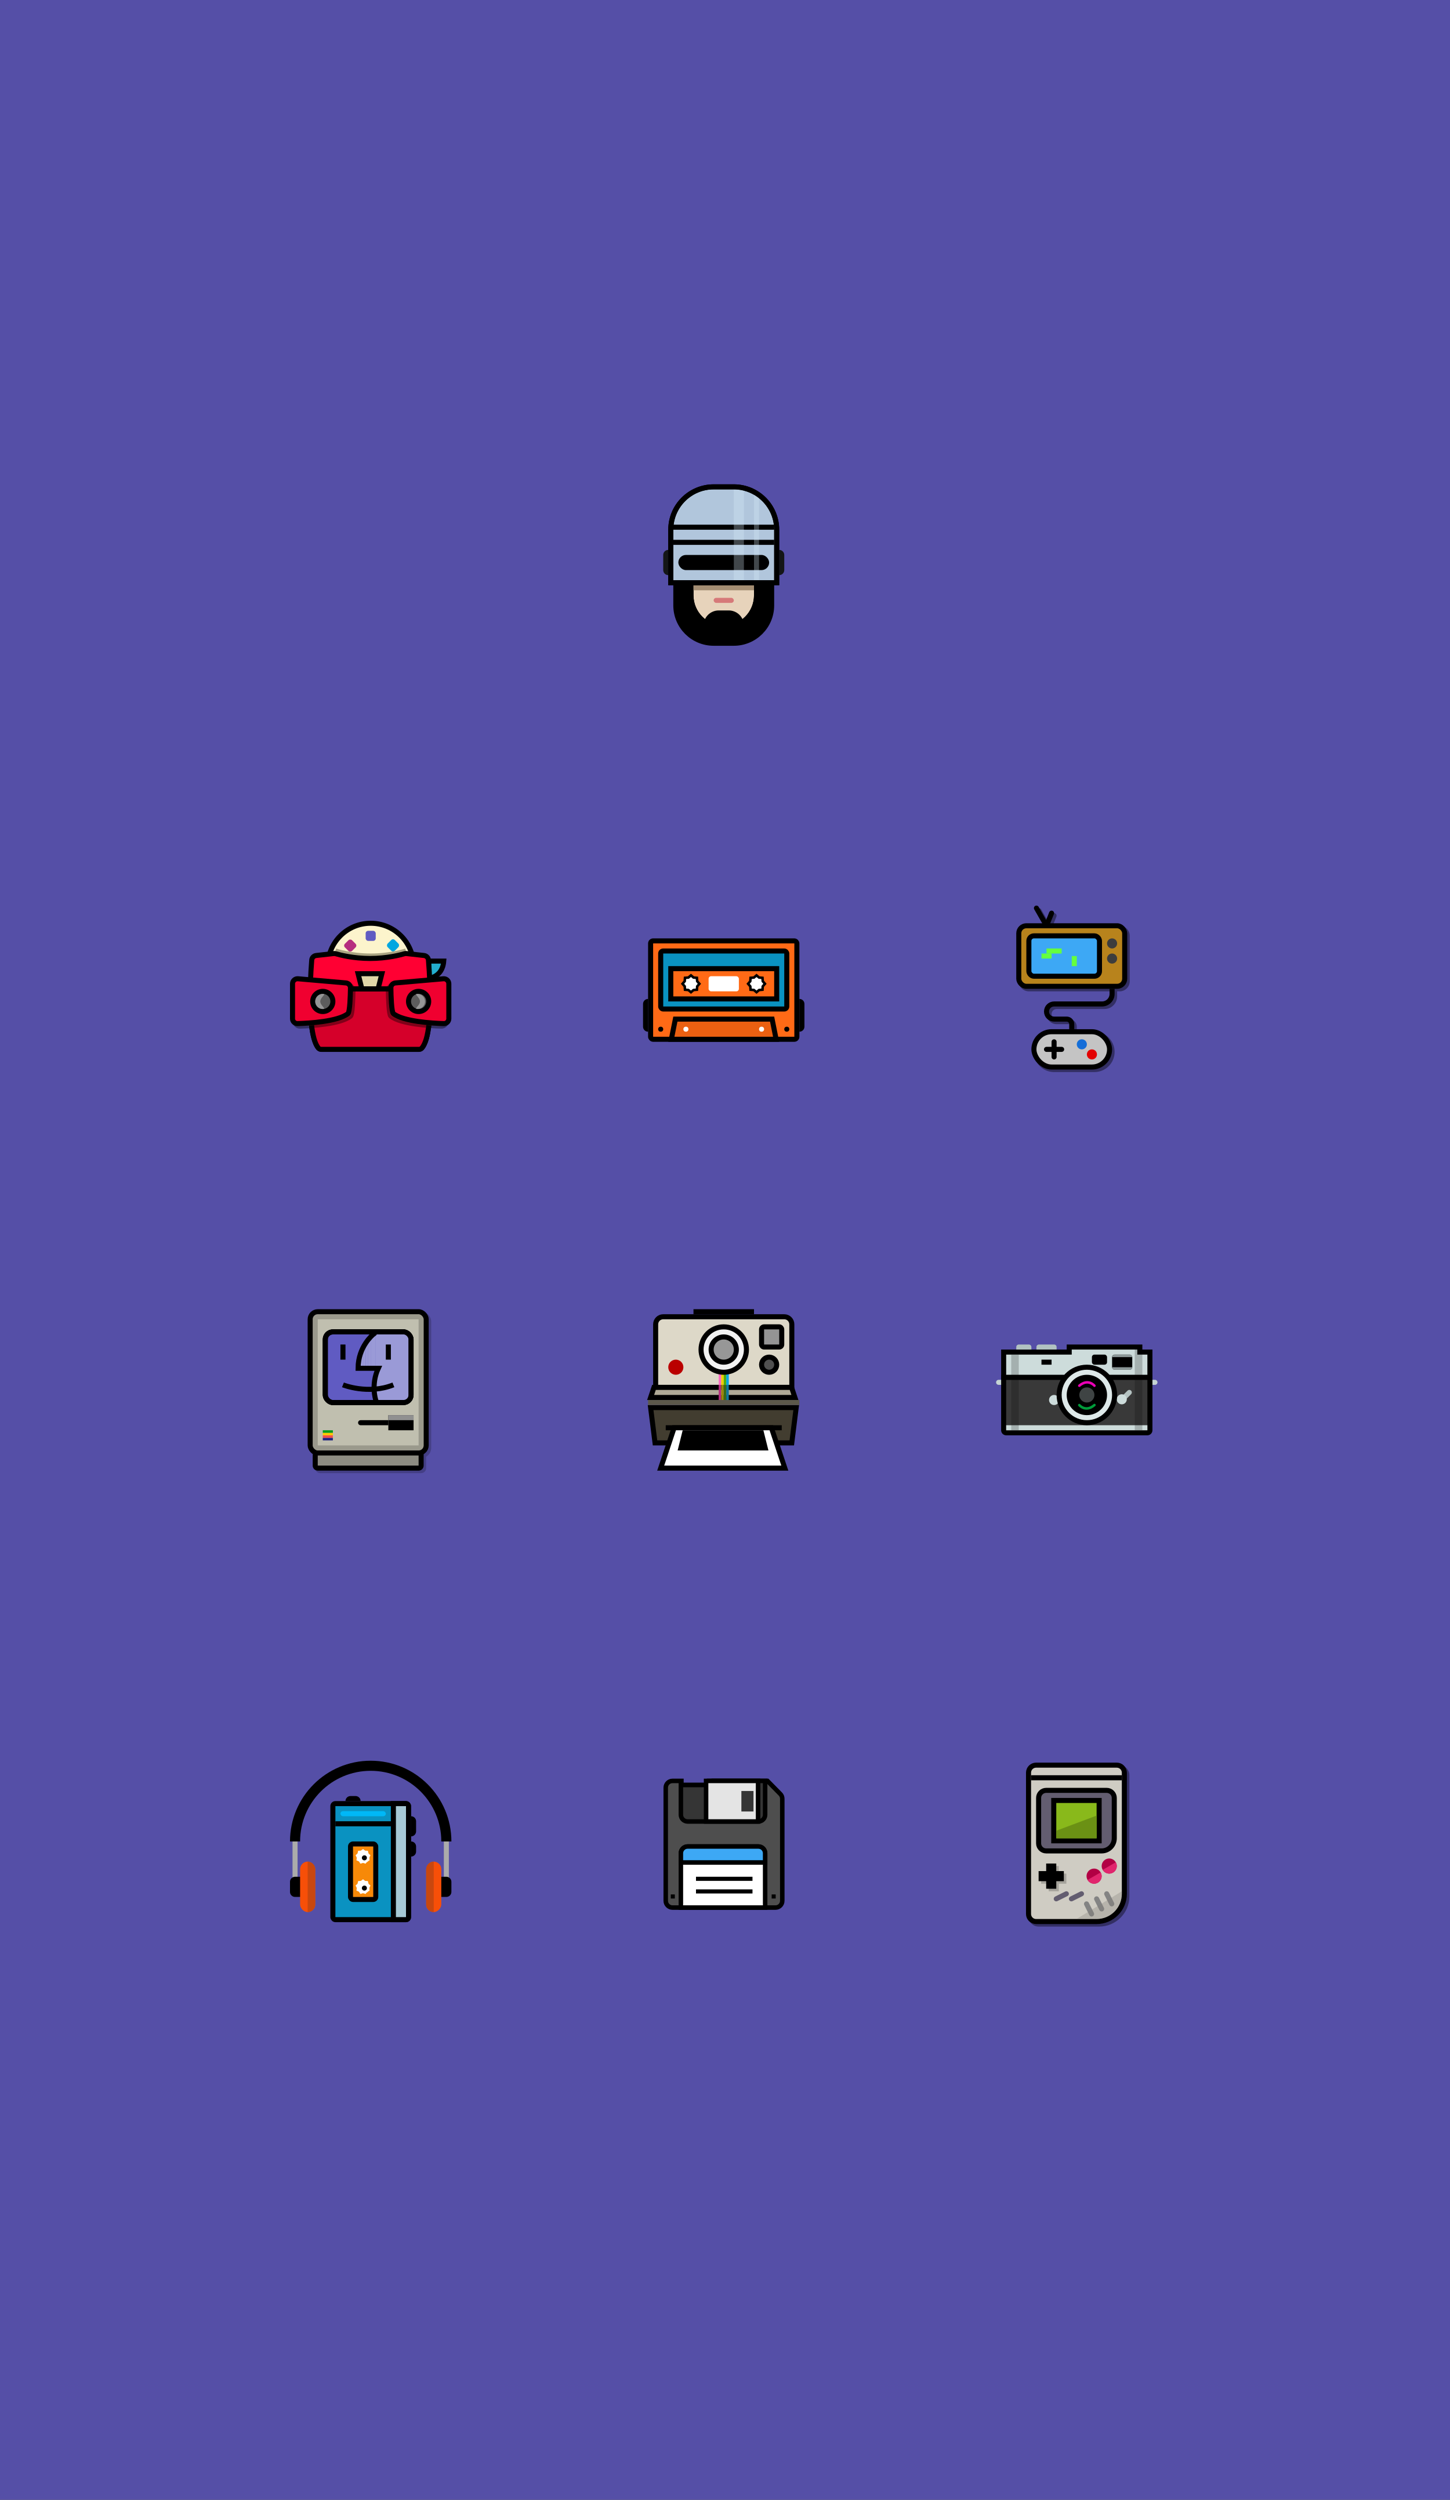 <svg width="575" xmlns="http://www.w3.org/2000/svg" height="991" fill="none"><rect width="100%" height="100%" fill="#333333" stroke="none"/><defs><clipPath id="a" class="frame-clip frame-clip-def"><rect rx="0" ry="0" width="575" height="991" transform="matrix(1, 0, 0, 1, 0, 0)"/></clipPath></defs><g clip-path="url(#a)"><g class="fills"><rect width="575" height="991" class="frame-background" transform="matrix(1, 0, 0, 1, 0, 0)" style="fill: rgb(85, 79, 167); fill-opacity: 1;" ry="0" rx="0"/></g><g class="frame-children"><g style="fill: rgb(0, 0, 0);"><path d="M411.865,699.753C409.655,699.753,407.865,701.544,407.865,703.753L407.865,759.753C407.865,761.962,409.655,763.753,411.865,763.753L435.865,763.753C442.492,763.753,447.865,758.380,447.865,751.753L447.865,703.753C447.865,701.544,446.074,699.753,443.865,699.753L411.865,699.753ZZ" opacity=".4" fill-rule="evenodd" clip-rule="evenodd" style="fill: rgb(0, 0, 0);" class="fills"/><path d="M407.865,702.753C407.865,701.096,409.208,699.753,410.865,699.753L442.865,699.753C444.522,699.753,445.865,701.096,445.865,702.753L445.865,750.753C445.865,756.828,440.940,761.753,434.865,761.753L410.865,761.753C409.208,761.753,407.865,760.410,407.865,758.753L407.865,702.753ZZ" style="fill: rgb(207, 204, 195);" class="fills"/><g class="strokes"><path d="M407.865,702.753C407.865,701.096,409.208,699.753,410.865,699.753L442.865,699.753C444.522,699.753,445.865,701.096,445.865,702.753L445.865,750.753C445.865,756.828,440.940,761.753,434.865,761.753L410.865,761.753C409.208,761.753,407.865,760.410,407.865,758.753L407.865,702.753ZZ" style="fill: none; stroke-width: 2; stroke: rgb(0, 0, 0);" class="stroke-shape"/></g><path d="M430.865,754.753L432.865,758.753" fill="none" style="fill: none;" class="fills"/><g fill="none" stroke-linecap="round" class="strokes"><path d="M430.865,754.753L432.865,758.753" style="fill: none; stroke-width: 2; stroke: rgb(131, 131, 131);" class="stroke-shape"/></g><path d="M434.865,752.753L436.865,756.753" fill="none" style="fill: none;" class="fills"/><g fill="none" stroke-linecap="round" class="strokes"><path d="M434.865,752.753L436.865,756.753" style="fill: none; stroke-width: 2; stroke: rgb(131, 131, 131);" class="stroke-shape"/></g><path d="M438.865,750.753L440.865,754.753" fill="none" style="fill: none;" class="fills"/><g fill="none" stroke-linecap="round" class="strokes"><path d="M438.865,750.753L440.865,754.753" style="fill: none; stroke-width: 2; stroke: rgb(131, 131, 131);" class="stroke-shape"/></g><g style="fill: rgb(0, 0, 0);"><path d="M444.865,749.753L444.865,750.753C444.865,756.275,440.387,760.753,434.865,760.753L426.865,760.753L444.865,749.753ZZ" style="mix-blend-mode: multiply; fill: rgb(128, 126, 118);" class="fills" opacity=".3"/></g><path d="M408.865,704.753L444.865,704.753" fill="none" style="fill: none;" class="fills"/><g fill="none" class="strokes"><path d="M408.865,704.753L444.865,704.753" style="fill: none; stroke-width: 2; stroke: rgb(0, 0, 0);" class="stroke-shape"/></g><path d="M415.865,739.753L417.865,739.753L419.865,739.753L419.865,741.753L419.865,742.753L420.865,742.753L422.865,742.753L422.865,744.753L422.865,746.753L420.865,746.753L419.865,746.753L419.865,747.753L419.865,749.753L417.865,749.753L415.865,749.753L415.865,747.753L415.865,746.753L414.865,746.753L412.865,746.753L412.865,744.753L412.865,742.753L414.865,742.753L415.865,742.753L415.865,741.753L415.865,739.753ZZ" opacity=".2" fill-rule="evenodd" clip-rule="evenodd" style="fill: rgb(0, 0, 0);" class="fills"/><path d="M414.865,738.753L416.865,738.753L418.865,738.753L418.865,740.753L418.865,741.753L419.865,741.753L421.865,741.753L421.865,743.753L421.865,745.753L419.865,745.753L418.865,745.753L418.865,746.753L418.865,748.753L416.865,748.753L414.865,748.753L414.865,746.753L414.865,745.753L413.865,745.753L411.865,745.753L411.865,743.753L411.865,741.753L413.865,741.753L414.865,741.753L414.865,740.753L414.865,738.753ZZ" fill-rule="evenodd" clip-rule="evenodd" style="fill: rgb(0, 0, 0);" class="fills"/><ellipse cx="433.865" cy="743.753" rx="3" ry="3" transform="matrix(1, 0, 0, 1, 0, 0)" style="fill: rgb(178, 0, 68);" class="fills"/><path d="M435.369,746.362C433.934,747.190,432.099,746.699,431.271,745.264L436.467,742.264C437.295,743.699,436.804,745.534,435.369,746.362ZZ" style="fill: rgb(225, 37, 109);" class="fills"/><ellipse cx="439.865" cy="739.753" rx="2" ry="2" transform="matrix(1, 0, 0, 1, 0, 0)" style="fill: rgb(178, 0, 68);" class="fills"/><g class="strokes"><ellipse cx="439.865" cy="739.753" rx="2" ry="2" transform="matrix(1, 0, 0, 1, 0, 0)" style="fill: none; stroke-width: 2; stroke: rgb(178, 0, 68);" class="stroke-shape"/></g><path d="M441.369,742.362C439.934,743.190,438.099,742.699,437.271,741.264L442.467,738.264C443.295,739.699,442.804,741.534,441.369,742.362ZZ" style="fill: rgb(225, 37, 109);" class="fills"/><path d="M418.865,752.753L422.865,750.753" fill="none" style="fill: none;" class="fills"/><g fill="none" stroke-linecap="round" class="strokes"><path d="M418.865,752.753L422.865,750.753" style="fill: none; stroke-width: 2; stroke: rgb(99, 93, 112);" class="stroke-shape"/></g><path d="M424.865,752.753L428.865,750.753" fill="none" style="fill: none;" class="fills"/><g fill="none" stroke-linecap="round" class="strokes"><path d="M424.865,752.753L428.865,750.753" style="fill: none; stroke-width: 2; stroke: rgb(99, 93, 112);" class="stroke-shape"/></g><path d="M411.865,712.753C411.865,711.096,413.208,709.753,414.865,709.753L438.865,709.753C440.522,709.753,441.865,711.096,441.865,712.753L441.865,728.753C441.865,731.514,439.626,733.753,436.865,733.753L414.865,733.753C413.208,733.753,411.865,732.410,411.865,730.753L411.865,712.753ZZ" style="fill: rgb(99, 93, 112);" class="fills"/><g class="strokes"><path d="M411.865,712.753C411.865,711.096,413.208,709.753,414.865,709.753L438.865,709.753C440.522,709.753,441.865,711.096,441.865,712.753L441.865,728.753C441.865,731.514,439.626,733.753,436.865,733.753L414.865,733.753C413.208,733.753,411.865,732.410,411.865,730.753L411.865,712.753ZZ" style="fill: none; stroke-width: 2; stroke: rgb(0, 0, 0);" class="stroke-shape"/></g><rect rx="0" ry="0" x="417.865" y="713.753" transform="matrix(1, 0, 0, 1, 0, 0)" width="18" height="16" style="fill: rgb(137, 185, 27);" class="fills"/><g class="strokes"><rect rx="0" ry="0" x="417.865" y="713.753" transform="matrix(1, 0, 0, 1, 0, 0)" width="18" height="16" style="fill: none; stroke-width: 2; stroke: rgb(0, 0, 0);" class="stroke-shape"/></g><path d="M418.865,725.753L434.865,719.753L434.865,728.753L418.865,728.753L418.865,725.753ZZ" style="fill: rgb(107, 145, 20);" class="fills"/></g><g style="fill: rgb(0, 0, 0);"><rect rx="1" ry="1" x="258" y="373" transform="matrix(1, 0, 0, 1, 0, 0)" width="58" height="39" style="fill: rgb(255, 106, 22);" class="fills"/><g class="strokes"><rect rx="1" ry="1" x="258" y="373" transform="matrix(1, 0, 0, 1, 0, 0)" width="58" height="39" style="fill: none; stroke-width: 2; stroke: rgb(0, 0, 0);" class="stroke-shape"/></g><rect rx="1" ry="1" x="262" y="377" transform="matrix(1, 0, 0, 1, 0, 0)" width="50" height="23" style="fill: rgb(10, 146, 193);" class="fills"/><g class="strokes"><rect rx="1" ry="1" x="262" y="377" transform="matrix(1, 0, 0, 1, 0, 0)" width="50" height="23" style="fill: none; stroke-width: 2; stroke: rgb(0, 0, 0);" class="stroke-shape"/></g><rect rx="0" ry="0" x="266" y="384" transform="matrix(1, 0, 0, 1, 0, 0)" width="42" height="12" style="fill: rgb(255, 106, 22);" class="fills"/><g class="strokes"><rect rx="0" ry="0" x="266" y="384" transform="matrix(1, 0, 0, 1, 0, 0)" width="42" height="12" style="fill: none; stroke-width: 2; stroke: rgb(0, 0, 0);" class="stroke-shape"/></g><rect rx="1" ry="1" x="281" y="387" transform="matrix(1, 0, 0, 1, 0, 0)" width="12" height="6" style="fill: rgb(255, 255, 255);" class="fills"/><g mask="url(#b)" style="fill: rgb(0, 0, 0);"><defs><mask x="26" y="15" width="12" height="6" id="b" maskUnits="userSpaceOnUse" style="mask-type: alpha;"><rect x="26" y="15" width="12" height="6" rx="1" fill="#fff"/></mask></defs><ellipse cx="294" cy="390" rx="4" ry="4" transform="matrix(1, 0, 0, 1, 0, 0)" style="fill: rgb(0, 0, 0);" class="fills"/></g><g mask="url(#c)" style="fill: rgb(0, 0, 0);"><defs><mask x="26" y="15" width="12" height="6" id="c" maskUnits="userSpaceOnUse" style="mask-type: alpha;"><rect x="26" y="15" width="12" height="6" rx="1" fill="#fff"/></mask></defs><ellipse cx="283" cy="390" rx="5" ry="5" transform="matrix(1, 0, 0, 1, 0, 0)" style="fill: rgb(0, 0, 0);" class="fills"/></g><path d="M266.220,412.000L267.820,404.000L306.180,404.000L307.780,412.000L266.220,412.000ZZ" style="fill: rgb(235, 96, 17);" class="fills"/><g class="strokes"><path d="M266.220,412.000L267.820,404.000L306.180,404.000L307.780,412.000L266.220,412.000ZZ" style="fill: none; stroke-width: 2; stroke: rgb(0, 0, 0);" class="stroke-shape"/></g><path d="M319.000,407.000C319.000,408.105,318.105,409.000,317.000,409.000L317.000,396.000C318.105,396.000,319.000,396.895,319.000,398.000L319.000,407.000ZZ" style="fill: rgb(0, 0, 0);" class="fills"/><path d="M255.000,398.000C255.000,396.895,255.895,396.000,257.000,396.000L257.000,409.000C255.895,409.000,255.000,408.105,255.000,407.000L255.000,398.000ZZ" style="fill: rgb(0, 0, 0);" class="fills"/><ellipse cx="272" cy="408" rx="1" ry="1" transform="matrix(1, 0, 0, 1, 0, 0)" style="fill: rgb(255, 255, 255);" class="fills"/><ellipse cx="262" cy="408" rx="1" ry="1" transform="matrix(1, 0, 0, 1, 0, 0)" style="fill: rgb(0, 0, 0);" class="fills"/><ellipse cx="312" cy="408" rx="1" ry="1" transform="matrix(1, 0, 0, 1, 0, 0)" style="fill: rgb(0, 0, 0);" class="fills"/><ellipse cx="302" cy="408" rx="1" ry="1" transform="matrix(1, 0, 0, 1, 0, 0)" style="fill: rgb(255, 255, 255);" class="fills"/><path d="M274.900,387.424L275.024,387.529L275.185,387.542L276.364,387.636L276.458,388.815L276.471,388.977L276.576,389.100L277.343,390.000L276.576,390.900L276.471,391.023L276.458,391.185L276.364,392.364L275.185,392.458L275.024,392.471L274.900,392.576L274.000,393.343L273.100,392.576L272.976,392.471L272.815,392.458L271.636,392.364L271.542,391.185L271.529,391.023L271.424,390.900L270.657,390.000L271.424,389.100L271.529,388.977L271.542,388.815L271.636,387.636L272.815,387.542L272.976,387.529L273.100,387.424L274.000,386.657L274.900,387.424ZZ" style="fill: rgb(255, 255, 255);" class="fills"/><g class="strokes"><path d="M274.900,387.424L275.024,387.529L275.185,387.542L276.364,387.636L276.458,388.815L276.471,388.977L276.576,389.100L277.343,390.000L276.576,390.900L276.471,391.023L276.458,391.185L276.364,392.364L275.185,392.458L275.024,392.471L274.900,392.576L274.000,393.343L273.100,392.576L272.976,392.471L272.815,392.458L271.636,392.364L271.542,391.185L271.529,391.023L271.424,390.900L270.657,390.000L271.424,389.100L271.529,388.977L271.542,388.815L271.636,387.636L272.815,387.542L272.976,387.529L273.100,387.424L274.000,386.657L274.900,387.424ZZ" style="fill: none; stroke-width: 1; stroke: rgb(0, 0, 0);" class="stroke-shape"/></g><path d="M300.900,387.424L301.024,387.529L301.185,387.542L302.364,387.636L302.458,388.815L302.471,388.977L302.576,389.100L303.343,390.000L302.576,390.900L302.471,391.023L302.458,391.185L302.364,392.364L301.185,392.458L301.024,392.471L300.900,392.576L300.000,393.343L299.100,392.576L298.976,392.471L298.815,392.458L297.636,392.364L297.542,391.185L297.529,391.023L297.424,390.900L296.657,390.000L297.424,389.100L297.529,388.977L297.542,388.815L297.636,387.636L298.815,387.542L298.976,387.529L299.100,387.424L300.000,386.657L300.900,387.424ZZ" style="fill: rgb(255, 255, 255);" class="fills"/><g class="strokes"><path d="M300.900,387.424L301.024,387.529L301.185,387.542L302.364,387.636L302.458,388.815L302.471,388.977L302.576,389.100L303.343,390.000L302.576,390.900L302.471,391.023L302.458,391.185L302.364,392.364L301.185,392.458L301.024,392.471L300.900,392.576L300.000,393.343L299.100,392.576L298.976,392.471L298.815,392.458L297.636,392.364L297.542,391.185L297.529,391.023L297.424,390.900L296.657,390.000L297.424,389.100L297.529,388.977L297.542,388.815L297.636,387.636L298.815,387.542L298.976,387.529L299.100,387.424L300.000,386.657L300.900,387.424ZZ" style="fill: none; stroke-width: 1; stroke: rgb(0, 0, 0);" class="stroke-shape"/></g></g><g style="fill: rgb(0, 0, 0);"><path d="M411.504,360.132C411.983,359.858,412.594,360.025,412.868,360.504L415.841,365.706L417.072,362.629C417.277,362.116,417.859,361.867,418.371,362.072C418.884,362.277,419.134,362.859,418.929,363.372L417.477,367.000L444.000,367.000C446.209,367.000,448.000,368.791,448.000,371.000L448.000,389.000C448.000,391.209,446.209,393.000,444.000,393.000L408.000,393.000C405.791,393.000,404.000,391.209,404.000,389.000L404.000,371.000C404.000,368.791,405.791,367.000,408.000,367.000L414.277,367.000L411.132,361.496C410.858,361.017,411.024,360.406,411.504,360.132ZZM418.000,409.000C413.582,409.000,410.000,412.582,410.000,417.000C410.000,421.418,413.582,425.000,418.000,425.000L434.000,425.000C438.418,425.000,442.000,421.418,442.000,417.000C442.000,412.582,438.418,409.000,434.000,409.000L427.000,409.000L427.000,407.000C427.000,405.343,425.657,404.000,424.000,404.000L419.000,404.000C417.895,404.000,417.000,403.105,417.000,402.000C417.000,400.896,417.895,400.000,419.000,400.000L438.000,400.000C440.761,400.000,443.000,397.762,443.000,395.000L443.000,393.000L441.000,393.000L441.000,395.000C441.000,396.657,439.657,398.000,438.000,398.000L419.000,398.000C416.791,398.000,415.000,399.791,415.000,402.000C415.000,404.209,416.791,406.000,419.000,406.000L424.000,406.000C424.552,406.000,425.000,406.448,425.000,407.000L425.000,409.000L418.000,409.000ZZ" opacity=".4" fill-rule="evenodd" clip-rule="evenodd" style="fill: rgb(0, 0, 0);" class="fills"/><rect rx="7" ry="7" x="410" y="409" transform="matrix(1, 0, 0, 1, 0, 0)" width="30" height="14" style="fill: rgb(196, 196, 196);" class="fills"/><g class="strokes"><rect rx="7" ry="7" x="410" y="409" transform="matrix(1, 0, 0, 1, 0, 0)" width="30" height="14" style="fill: none; stroke-width: 2; stroke: rgb(0, 0, 0);" class="stroke-shape"/></g><ellipse cx="429" cy="414" rx="2" ry="2" transform="matrix(1, 0, 0, 1, 0, 0)" style="fill: rgb(20, 110, 216);" class="fills"/><ellipse cx="433" cy="418" rx="2" ry="2" transform="matrix(1, 0, 0, 1, 0, 0)" style="fill: rgb(227, 1, 1);" class="fills"/><path d="M418.000,412.000C417.448,412.000,417.000,412.448,417.000,413.000L417.000,415.000L415.000,415.000C414.448,415.000,414.000,415.448,414.000,416.000C414.000,416.552,414.448,417.000,415.000,417.000L417.000,417.000L417.000,419.000C417.000,419.552,417.448,420.000,418.000,420.000C418.552,420.000,419.000,419.552,419.000,419.000L419.000,417.000L421.000,417.000C421.552,417.000,422.000,416.552,422.000,416.000C422.000,415.448,421.552,415.000,421.000,415.000L419.000,415.000L419.000,413.000C419.000,412.448,418.552,412.000,418.000,412.000ZZ" fill-rule="evenodd" clip-rule="evenodd" style="fill: rgb(0, 0, 0);" class="fills"/><rect rx="3" ry="3" x="404" y="367" transform="matrix(1, 0, 0, 1, 0, 0)" width="42" height="24" style="fill: rgb(184, 131, 28);" class="fills"/><g class="strokes"><rect rx="3" ry="3" x="404" y="367" transform="matrix(1, 0, 0, 1, 0, 0)" width="42" height="24" style="fill: none; stroke-width: 2; stroke: rgb(0, 0, 0);" class="stroke-shape"/></g><rect rx="2" ry="2" x="408" y="371" transform="matrix(1, 0, 0, 1, 0, 0)" width="28" height="16" style="fill: rgb(61, 168, 245);" class="fills"/><g class="strokes"><rect rx="2" ry="2" x="408" y="371" transform="matrix(1, 0, 0, 1, 0, 0)" width="28" height="16" style="fill: none; stroke-width: 2; stroke: rgb(0, 0, 0);" class="stroke-shape"/></g><rect rx="0" ry="0" x="413" y="378" transform="matrix(1, 0, 0, 1, 0, 0)" width="4" height="2" style="fill: rgb(101, 255, 62);" class="fills"/><rect rx="0" ry="0" x="415" y="376" transform="matrix(1, 0, 0, 1, 0, 0)" width="6" height="2" style="fill: rgb(101, 255, 62);" class="fills"/><rect rx="0" ry="0" x="424" y="380" transform="matrix(0, 1, -1, 0, 807, -45)" width="4" height="2" style="fill: rgb(101, 255, 62);" class="fills"/><ellipse cx="441" cy="374" rx="2" ry="2" transform="matrix(1, 0, 0, 1, 0, 0)" style="fill: rgb(61, 61, 61);" class="fills"/><ellipse cx="441" cy="380" rx="2" ry="2" transform="matrix(1, 0, 0, 1, 0, 0)" style="fill: rgb(61, 61, 61);" class="fills"/><path d="M415.000,367.000L417.000,362.000" fill="none" style="fill: none;" class="fills"/><g fill="none" stroke-linecap="round" class="strokes"><path d="M415.000,367.000L417.000,362.000" style="fill: none; stroke-width: 2; stroke: rgb(0, 0, 0);" class="stroke-shape"/></g><path d="M415.000,367.000L411.000,360.000" fill="none" style="fill: none;" class="fills"/><g fill="none" stroke-linecap="round" class="strokes"><path d="M415.000,367.000L411.000,360.000" style="fill: none; stroke-width: 2; stroke: rgb(0, 0, 0);" class="stroke-shape"/></g><path d="M425.000,408.000L425.000,406.000C425.000,404.895,424.105,404.000,423.000,404.000L418.000,404.000C416.343,404.000,415.000,402.657,415.000,401.000L415.000,401.000C415.000,399.343,416.343,398.000,418.000,398.000L437.000,398.000C439.209,398.000,441.000,396.209,441.000,394.000L441.000,392.000" fill="none" style="fill: none;" class="fills"/><g fill="none" class="strokes"><path d="M425.000,408.000L425.000,406.000C425.000,404.895,424.105,404.000,423.000,404.000L418.000,404.000C416.343,404.000,415.000,402.657,415.000,401.000L415.000,401.000C415.000,399.343,416.343,398.000,418.000,398.000L437.000,398.000C439.209,398.000,441.000,396.209,441.000,394.000L441.000,392.000" style="fill: none; stroke-width: 2; stroke: rgb(0, 0, 0);" class="stroke-shape"/></g></g><g style="fill: rgb(0, 0, 0);"><path d="M306.000,240.000C306.000,248.284,299.284,255.000,291.000,255.000L283.000,255.000C274.716,255.000,268.000,248.284,268.000,240.000L268.000,231.000L306.000,231.000L306.000,240.000ZZ" style="fill: rgb(0, 0, 0);" class="fills"/><g class="strokes"><path d="M306.000,240.000C306.000,248.284,299.284,255.000,291.000,255.000L283.000,255.000C274.716,255.000,268.000,248.284,268.000,240.000L268.000,231.000L306.000,231.000L306.000,240.000ZZ" style="fill: none; stroke-width: 2; stroke: rgb(0, 0, 0);" class="stroke-shape"/></g><path d="M300.000,236.000C300.000,243.180,294.180,249.000,287.000,249.000C279.820,249.000,274.000,243.180,274.000,236.000L274.000,231.000L300.000,231.000L300.000,236.000ZZ" style="fill: rgb(231, 211, 187);" class="fills"/><g class="strokes"><path d="M300.000,236.000C300.000,243.180,294.180,249.000,287.000,249.000C279.820,249.000,274.000,243.180,274.000,236.000L274.000,231.000L300.000,231.000L300.000,236.000ZZ" style="fill: none; stroke-width: 2; stroke: rgb(0, 0, 0);" class="stroke-shape"/></g><path d="M279.000,248.000C279.000,244.686,281.686,242.000,285.000,242.000L289.000,242.000C292.314,242.000,295.000,244.686,295.000,248.000L295.000,250.000L279.000,250.000L279.000,248.000ZZ" style="fill: rgb(0, 0, 0);" class="fills"/><path d="M300.000,236.000C300.000,243.180,294.180,249.000,287.000,249.000C279.820,249.000,274.000,243.180,274.000,236.000L274.000,231.000L300.000,231.000L300.000,236.000ZZ" fill="none" style="fill: none;" class="fills"/><g fill="none" class="strokes"><path d="M300.000,236.000C300.000,243.180,294.180,249.000,287.000,249.000C279.820,249.000,274.000,243.180,274.000,236.000L274.000,231.000L300.000,231.000L300.000,236.000ZZ" style="fill: none; stroke-width: 2; stroke: rgb(0, 0, 0);" class="stroke-shape"/></g><rect rx="0" ry="0" x="275" y="232" transform="matrix(1, 0, 0, 1, 0, 0)" width="24" height="2" style="fill: rgb(164, 142, 115);" class="fills"/><rect rx="1" ry="1" x="283" y="237" transform="matrix(1, 0, 0, 1, 0, 0)" width="8" height="2" style="fill: rgb(214, 121, 121);" class="fills"/><defs><linearGradient x1="3" y1="27" x2="46" y2="27" id="d" gradientUnits="userSpaceOnUse"><stop stop-color="#4B5F6A"/><stop offset="1" stop-color="#B1C6DC"/></linearGradient></defs><path d="M266.000,210.000C266.000,200.611,273.611,193.000,283.000,193.000L291.000,193.000C300.389,193.000,308.000,200.611,308.000,210.000L308.000,231.000L266.000,231.000L266.000,210.000ZZ" fill="url(#d)" style="fill: url(&quot;#d&quot;);" class="fills"/><defs><linearGradient x1="24" y1="0" x2="24" y2="15.5" id="e" gradientUnits="userSpaceOnUse"><stop stop-color="#fff" stop-opacity=".69"/><stop offset="1" stop-color="#fff" stop-opacity="0"/></linearGradient></defs><path d="M266.000,210.000C266.000,200.611,273.611,193.000,283.000,193.000L291.000,193.000C300.389,193.000,308.000,200.611,308.000,210.000L308.000,231.000L266.000,231.000L266.000,210.000ZZ" fill="url(#e)" style="fill: url(&quot;#e&quot;);" class="fills"/><path d="M266.000,210.000C266.000,200.611,273.611,193.000,283.000,193.000L291.000,193.000C300.389,193.000,308.000,200.611,308.000,210.000L308.000,231.000L266.000,231.000L266.000,210.000ZZ" fill="none" style="fill: none;" class="fills"/><g fill="none" class="strokes"><path d="M266.000,210.000C266.000,200.611,273.611,193.000,283.000,193.000L291.000,193.000C300.389,193.000,308.000,200.611,308.000,210.000L308.000,231.000L266.000,231.000L266.000,210.000ZZ" style="fill: none; stroke-width: 2; stroke: rgb(0, 0, 0);" class="stroke-shape"/></g><rect rx="3" ry="3" x="269" y="220" transform="matrix(1, 0, 0, 1, 0, 0)" width="36" height="6" style="fill: rgb(0, 0, 0);" class="fills"/><rect rx="0" ry="0" x="267" y="208" transform="matrix(1, 0, 0, 1, 0, 0)" width="40" height="2" style="fill: rgb(0, 0, 0);" class="fills"/><rect rx="0" ry="0" x="267" y="214" transform="matrix(1, 0, 0, 1, 0, 0)" width="40" height="2" style="fill: rgb(0, 0, 0);" class="fills"/><path d="M263.000,220.000C263.000,218.895,263.895,218.000,265.000,218.000L265.000,228.000C263.895,228.000,263.000,227.105,263.000,226.000L263.000,220.000ZZ" style="fill: rgb(20, 22, 23);" class="fills"/><path d="M311.000,226.000C311.000,227.105,310.105,228.000,309.000,228.000L309.000,218.000C310.105,218.000,311.000,218.895,311.000,220.000L311.000,226.000ZZ" style="fill: rgb(20, 22, 23);" class="fills"/><rect width="4" height="36" x="291" transform="matrix(1, 0, 0, 1, 0, 0)" style="fill: rgb(218, 239, 252);" ry="0" rx="0" y="194" opacity=".3" class="fills"/><rect width="2" height="34" x="299" transform="matrix(1, 0, 0, 1, 0, 0)" style="fill: rgb(218, 239, 252);" ry="0" rx="0" y="196" opacity=".3" class="fills"/><path d="M266.000,210.000C266.000,200.611,273.611,193.000,283.000,193.000L291.000,193.000C300.389,193.000,308.000,200.611,308.000,210.000L308.000,231.000L266.000,231.000L266.000,210.000ZZ" fill="none" style="fill: none;" class="fills"/><g fill="none" class="strokes"><path d="M266.000,210.000C266.000,200.611,273.611,193.000,283.000,193.000L291.000,193.000C300.389,193.000,308.000,200.611,308.000,210.000L308.000,231.000L266.000,231.000L266.000,210.000ZZ" style="fill: none; stroke-width: 2; stroke: rgb(0, 0, 0);" class="stroke-shape"/></g></g><g style="fill: rgb(0, 0, 0);"><path d="M260.000,525.000C260.000,523.343,261.343,522.000,263.000,522.000L311.000,522.000C312.657,522.000,314.000,523.343,314.000,525.000L314.000,550.000L260.000,550.000L260.000,525.000ZZ" style="fill: rgb(221, 216, 200);" class="fills"/><g class="strokes"><path d="M260.000,525.000C260.000,523.343,261.343,522.000,263.000,522.000L311.000,522.000C312.657,522.000,314.000,523.343,314.000,525.000L314.000,550.000L260.000,550.000L260.000,525.000ZZ" style="fill: none; stroke-width: 2; stroke: rgb(0, 0, 0);" class="stroke-shape"/></g><path d="M259.750,572.000L258.000,558.000L315.734,558.000L313.984,572.000L259.750,572.000ZZ" style="fill: rgb(66, 61, 48);" class="fills"/><g class="strokes"><path d="M259.750,572.000L258.000,558.000L315.734,558.000L313.984,572.000L259.750,572.000ZZ" style="fill: none; stroke-width: 2; stroke: rgb(0, 0, 0);" class="stroke-shape"/></g><path d="M258.000,554.000L259.333,550.000L313.892,550.000L315.225,554.000L258.000,554.000ZZ" style="fill: rgb(176, 170, 151);" class="fills"/><g class="strokes"><path d="M258.000,554.000L259.333,550.000L313.892,550.000L315.225,554.000L258.000,554.000ZZ" style="fill: none; stroke-width: 2; stroke: rgb(0, 0, 0);" class="stroke-shape"/></g><path d="M257.000,556.000L317.000,556.000" fill="none" style="fill: none;" class="fills"/><g fill="none" class="strokes"><path d="M257.000,556.000L317.000,556.000" style="fill: none; stroke-width: 2; stroke: rgb(92, 88, 75);" class="stroke-shape"/></g><path d="M264.000,566.000L310.000,566.000" fill="none" style="fill: none;" class="fills"/><g fill="none" class="strokes"><path d="M264.000,566.000L310.000,566.000" style="fill: none; stroke-width: 2; stroke: rgb(0, 0, 0);" class="stroke-shape"/></g><path d="M275.000,520.000L299.000,520.000" fill="none" style="fill: none;" class="fills"/><g fill="none" class="strokes"><path d="M275.000,520.000L299.000,520.000" style="fill: none; stroke-width: 2; stroke: rgb(0, 0, 0);" class="stroke-shape"/></g><ellipse cx="305" cy="541" rx="3" ry="3" transform="matrix(1, 0, 0, 1, 0, 0)" style="fill: rgb(80, 80, 80);" class="fills"/><g class="strokes"><ellipse cx="305" cy="541" rx="3" ry="3" transform="matrix(1, 0, 0, 1, 0, 0)" style="fill: none; stroke-width: 2; stroke: rgb(0, 0, 0);" class="stroke-shape"/></g><rect rx="1" ry="1" x="302" y="526" transform="matrix(1, 0, 0, 1, 0, 0)" width="8" height="8" style="fill: rgb(148, 148, 148);" class="fills"/><g class="strokes"><rect rx="1" ry="1" x="302" y="526" transform="matrix(1, 0, 0, 1, 0, 0)" width="8" height="8" style="fill: none; stroke-width: 2; stroke: rgb(0, 0, 0);" class="stroke-shape"/></g><ellipse cx="268" cy="542" rx="3" ry="3" transform="matrix(1, 0, 0, 1, 0, 0)" style="fill: rgb(186, 0, 0);" class="fills"/><path d="M262.000,582.000L267.333,566.000L305.892,566.000L311.225,582.000L262.000,582.000ZZ" style="fill: rgb(255, 255, 255);" class="fills"/><g class="strokes"><path d="M262.000,582.000L267.333,566.000L305.892,566.000L311.225,582.000L262.000,582.000ZZ" style="fill: none; stroke-width: 2; stroke: rgb(0, 0, 0);" class="stroke-shape"/></g><path d="M270.000,574.000L271.500,568.000L301.938,568.000L303.438,574.000L270.000,574.000ZZ" style="fill: rgb(0, 0, 0);" class="fills"/><g class="strokes"><path d="M270.000,574.000L271.500,568.000L301.938,568.000L303.438,574.000L270.000,574.000ZZ" style="fill: none; stroke-width: 2; stroke: rgb(0, 0, 0);" class="stroke-shape"/></g><rect rx="0" ry="0" x="285" y="544" transform="matrix(1, 0, 0, 1, 0, 0)" width="1" height="5" style="fill: rgb(255, 105, 195);" class="fills"/><rect rx="0" ry="0" x="285" y="549" transform="matrix(1, 0, 0, 1, 0, 0)" width="1" height="6" style="fill: rgb(182, 46, 127);" class="fills"/><rect rx="0" ry="0" x="286" y="544" transform="matrix(1, 0, 0, 1, 0, 0)" width="1" height="5" style="fill: rgb(237, 207, 0);" class="fills"/><rect rx="0" ry="0" x="286" y="549" transform="matrix(1, 0, 0, 1, 0, 0)" width="1" height="6" style="fill: rgb(154, 136, 11);" class="fills"/><rect rx="0" ry="0" x="287" y="544" transform="matrix(1, 0, 0, 1, 0, 0)" width="1" height="5" style="fill: rgb(82, 173, 11);" class="fills"/><rect rx="0" ry="0" x="287" y="549" transform="matrix(1, 0, 0, 1, 0, 0)" width="1" height="6" style="fill: rgb(58, 106, 20);" class="fills"/><rect rx="0" ry="0" x="288" y="544" transform="matrix(1, 0, 0, 1, 0, 0)" width="1" height="5" style="fill: rgb(0, 167, 224);" class="fills"/><rect rx="0" ry="0" x="288" y="549" transform="matrix(1, 0, 0, 1, 0, 0)" width="1" height="6" style="fill: rgb(15, 119, 155);" class="fills"/><ellipse cx="287" cy="535" rx="9" ry="9" transform="matrix(1, 0, 0, 1, 0, 0)" style="fill: rgb(242, 242, 242);" class="fills"/><g class="strokes"><ellipse cx="287" cy="535" rx="9" ry="9" transform="matrix(1, 0, 0, 1, 0, 0)" style="fill: none; stroke-width: 2; stroke: rgb(0, 0, 0);" class="stroke-shape"/></g><ellipse cx="287" cy="535" rx="5" ry="5" transform="matrix(1, 0, 0, 1, 0, 0)" style="fill: rgb(151, 151, 151);" class="fills"/><g class="strokes"><ellipse cx="287" cy="535" rx="5" ry="5" transform="matrix(1, 0, 0, 1, 0, 0)" style="fill: none; stroke-width: 2; stroke: rgb(0, 0, 0);" class="stroke-shape"/></g></g><g style="fill: rgb(0, 0, 0);"><path d="M398.000,546.000L456.000,546.000L456.000,567.000C456.000,567.552,455.552,568.000,455.000,568.000L399.000,568.000C398.448,568.000,398.000,567.552,398.000,567.000L398.000,546.000ZZ" style="fill: rgb(57, 57, 57);" class="fills"/><g class="strokes"><path d="M398.000,546.000L456.000,546.000L456.000,567.000C456.000,567.552,455.552,568.000,455.000,568.000L399.000,568.000C398.448,568.000,398.000,567.552,398.000,567.000L398.000,546.000ZZ" style="fill: none; stroke-width: 2; stroke: rgb(0, 0, 0);" class="stroke-shape"/></g><path d="M423.000,536.000L424.000,536.000L424.000,535.000L424.000,534.000L452.000,534.000L452.000,535.000L452.000,536.000L453.000,536.000L456.000,536.000L456.000,546.000L398.000,546.000L398.000,536.000L423.000,536.000ZZ" style="fill: rgb(205, 220, 219);" class="fills"/><g class="strokes"><path d="M423.000,536.000L424.000,536.000L424.000,535.000L424.000,534.000L452.000,534.000L452.000,535.000L452.000,536.000L453.000,536.000L456.000,536.000L456.000,546.000L398.000,546.000L398.000,536.000L423.000,536.000ZZ" style="fill: none; stroke-width: 2; stroke: rgb(0, 0, 0);" class="stroke-shape"/></g><rect rx="0" ry="0" x="399" y="565" transform="matrix(1, 0, 0, 1, 0, 0)" width="56" height="2" style="fill: rgb(205, 220, 219);" class="fills"/><rect width="3" height="30" x="401" transform="matrix(1, 0, 0, 1, 0, 0)" style="fill: rgb(0, 0, 0);" ry="0" rx="0" y="537" opacity=".2" class="fills"/><rect width="3" height="32" x="450" transform="matrix(1, 0, 0, 1, 0, 0)" style="fill: rgb(0, 0, 0);" ry="0" rx="0" y="535" opacity=".2" class="fills"/><path d="M395.000,548.000C395.000,547.448,395.448,547.000,396.000,547.000L397.000,547.000L397.000,549.000L396.000,549.000C395.448,549.000,395.000,548.552,395.000,548.000ZZ" style="fill: rgb(197, 212, 211);" class="fills"/><path d="M457.000,547.000L458.000,547.000C458.552,547.000,459.000,547.448,459.000,548.000C459.000,548.552,458.552,549.000,458.000,549.000L457.000,549.000L457.000,547.000ZZ" style="fill: rgb(197, 212, 211);" class="fills"/><path d="M411.000,534.000C411.000,533.448,411.448,533.000,412.000,533.000L418.000,533.000C418.552,533.000,419.000,533.448,419.000,534.000L419.000,535.000L411.000,535.000L411.000,534.000ZZ" style="fill: rgb(177, 194, 193);" class="fills"/><path d="M403.000,534.000C403.000,533.448,403.448,533.000,404.000,533.000L408.000,533.000C408.552,533.000,409.000,533.448,409.000,534.000L409.000,535.000L403.000,535.000L403.000,534.000ZZ" style="fill: rgb(177, 194, 193);" class="fills"/><path d="M447.121,551.293C447.512,550.902,448.145,550.902,448.536,551.293C448.926,551.683,448.926,552.317,448.536,552.707L446.414,554.828L445.000,553.414L447.121,551.293ZZ" style="fill: rgb(180, 194, 193);" class="fills"/><ellipse cx="444.828" cy="554.828" rx="2" ry="2" transform="matrix(0.707, 0.707, -0.707, 0.707, 522.61, -152.036)" style="fill: rgb(205, 220, 219);" class="fills"/><ellipse cx="418" cy="555" rx="2" ry="2" transform="matrix(1, 0, 0, 1, 0, 0)" style="fill: rgb(205, 220, 219);" class="fills"/><rect rx="0" ry="0" x="413" y="539" transform="matrix(1, 0, 0, 1, 0, 0)" width="4" height="2" style="fill: rgb(0, 0, 0);" class="fills"/><rect rx="1" ry="1" x="433" y="537" transform="matrix(1, 0, 0, 1, 0, 0)" width="6" height="4" style="fill: rgb(0, 0, 0);" class="fills"/><rect rx="1" ry="1" x="441" y="537" transform="matrix(1, 0, 0, 1, 0, 0)" width="8" height="6" style="fill: rgb(0, 0, 0);" class="fills"/><path d="M441.000,538.000C441.000,537.448,441.448,537.000,442.000,537.000L448.000,537.000C448.552,537.000,449.000,537.448,449.000,538.000L441.000,538.000ZZ" style="fill: rgb(139, 151, 151);" class="fills"/><path d="M449.000,542.000C449.000,542.552,448.552,543.000,448.000,543.000L442.000,543.000C441.448,543.000,441.000,542.552,441.000,542.000L449.000,542.000ZZ" style="fill: rgb(139, 151, 151);" class="fills"/><ellipse cx="431" cy="553" rx="11" ry="11" transform="matrix(1, 0, 0, 1, 0, 0)" style="fill: rgb(222, 233, 233);" class="fills"/><g class="strokes"><ellipse cx="431" cy="553" rx="11" ry="11" transform="matrix(1, 0, 0, 1, 0, 0)" style="fill: none; stroke-width: 2; stroke: rgb(0, 0, 0);" class="stroke-shape"/></g><ellipse cx="431" cy="553" rx="7" ry="7" transform="matrix(1, 0, 0, 1, 0, 0)" style="fill: rgb(0, 0, 0);" class="fills"/><g class="strokes"><ellipse cx="431" cy="553" rx="7" ry="7" transform="matrix(1, 0, 0, 1, 0, 0)" style="fill: none; stroke-width: 2; stroke: rgb(0, 0, 0);" class="stroke-shape"/></g><ellipse cx="431" cy="553" rx="3" ry="3" transform="matrix(1, 0, 0, 1, 0, 0)" style="fill: rgb(63, 68, 68);" class="fills"/><path d="M428.000,549.333C431.500,546.333,434.000,549.333,434.000,549.333" fill="none" style="fill: none;" class="fills"/><g fill="none" stroke-linecap="round" class="strokes"><path d="M428.000,549.333C431.500,546.333,434.000,549.333,434.000,549.333" style="fill: none; stroke-width: 1; stroke: rgb(235, 0, 182);" class="stroke-shape"/></g><path d="M434.000,557.000C430.513,560.015,428.000,557.026,428.000,557.026" fill="none" style="fill: none;" class="fills"/><g fill="none" stroke-linecap="round" class="strokes"><path d="M434.000,557.000C430.513,560.015,428.000,557.026,428.000,557.026" style="fill: none; stroke-width: 1; stroke: rgb(0, 156, 58);" class="stroke-shape"/></g></g><g style="fill: rgb(0, 0, 0);"><path d="M123.000,524.000C123.000,521.791,124.791,520.000,127.000,520.000L167.000,520.000C169.209,520.000,171.000,521.791,171.000,524.000L171.000,574.000C171.000,575.481,170.196,576.773,169.000,577.465L169.000,582.000C169.000,583.105,168.105,584.000,167.000,584.000L127.000,584.000C125.895,584.000,125.000,583.105,125.000,582.000L125.000,578.000C125.000,577.827,125.022,577.660,125.063,577.500C123.833,576.818,123.000,575.506,123.000,574.000L123.000,524.000ZZ" opacity=".2" fill-rule="evenodd" clip-rule="evenodd" style="fill: rgb(0, 0, 0);" class="fills"/><rect rx="3" ry="3" x="123" y="520" transform="matrix(1, 0, 0, 1, 0, 0)" width="46" height="56" style="fill: rgb(193, 191, 175);" class="fills"/><g class="strokes"><rect rx="3" ry="3" x="123" y="520" transform="matrix(1, 0, 0, 1, 0, 0)" width="46" height="56" style="fill: none; stroke-width: 2; stroke: rgb(0, 0, 0);" class="stroke-shape"/></g><rect width="42" height="52" x="125" transform="matrix(1, 0, 0, 1, 0, 0)" style="fill: rgb(193, 191, 175);" ry="1" rx="1" y="522" opacity=".2" class="fills"/><g opacity=".2" class="strokes"><rect rx="1" ry="1" x="125" y="522" transform="matrix(1, 0, 0, 1, 0, 0)" width="42" height="52" style="fill: none; stroke-width: 2; stroke: rgb(0, 0, 0);" class="stroke-shape"/></g><path d="M125.000,577.000C125.000,576.448,125.448,576.000,126.000,576.000L167.000,576.000L167.000,581.000C167.000,581.552,166.552,582.000,166.000,582.000L126.000,582.000C125.448,582.000,125.000,581.552,125.000,581.000L125.000,577.000ZZ" style="fill: rgb(141, 140, 130);" class="fills"/><g class="strokes"><path d="M125.000,577.000C125.000,576.448,125.448,576.000,126.000,576.000L167.000,576.000L167.000,581.000C167.000,581.552,166.552,582.000,166.000,582.000L126.000,582.000C125.448,582.000,125.000,581.552,125.000,581.000L125.000,577.000ZZ" style="fill: none; stroke-width: 2; stroke: rgb(0, 0, 0);" class="stroke-shape"/></g><path d="M142.000,564.000C142.000,563.448,142.448,563.000,143.000,563.000L154.000,563.000L154.000,565.000L143.000,565.000C142.448,565.000,142.000,564.552,142.000,564.000ZZ" style="fill: rgb(0, 0, 0);" class="fills"/><rect rx="0" ry="0" x="154" y="561" transform="matrix(1, 0, 0, 1, 0, 0)" width="10" height="6" style="fill: rgb(0, 0, 0);" class="fills"/><rect rx="0" ry="0" x="154" y="561" transform="matrix(1, 0, 0, 1, 0, 0)" width="10" height="2" style="fill: rgb(144, 144, 144);" class="fills"/><rect rx="0" ry="0" x="128" y="570" transform="matrix(1, 0, 0, 1, 0, 0)" width="4" height="1" style="fill: rgb(28, 32, 129);" class="fills"/><rect rx="0" ry="0" x="128" y="569" transform="matrix(1, 0, 0, 1, 0, 0)" width="4" height="1" style="fill: rgb(239, 78, 78);" class="fills"/><rect rx="0" ry="0" x="128" y="568" transform="matrix(1, 0, 0, 1, 0, 0)" width="4" height="1" style="fill: rgb(255, 199, 0);" class="fills"/><rect rx="0" ry="0" x="128" y="567" transform="matrix(1, 0, 0, 1, 0, 0)" width="4" height="1" style="fill: rgb(0, 156, 23);" class="fills"/><rect width="34" height="28" x="129" transform="matrix(1, 0, 0, 1, 0, 0)" style="fill: none;" ry="3" fill="none" rx="3" y="528" class="fills"/><g fill="none" class="strokes"><rect rx="3" ry="3" x="129" y="528" transform="matrix(1, 0, 0, 1, 0, 0)" width="34" height="28" style="fill: none; stroke-width: 2; stroke: rgb(0, 0, 0);" class="stroke-shape"/></g><rect rx="3" ry="3" x="129" y="528" transform="matrix(1, 0, 0, 1, 0, 0)" width="34" height="28" style="fill: rgb(96, 91, 194);" class="fills"/><g class="strokes"><rect rx="3" ry="3" x="129" y="528" transform="matrix(1, 0, 0, 1, 0, 0)" width="34" height="28" style="fill: none; stroke-width: 2; stroke: rgb(0, 0, 0);" class="stroke-shape"/></g><rect rx="0" ry="0" x="147" y="529" transform="matrix(1, 0, 0, 1, 0, 0)" width="2" height="13" style="fill: rgb(154, 154, 215);" class="fills"/><rect rx="0" ry="0" x="146" y="531" transform="matrix(1, 0, 0, 1, 0, 0)" width="1" height="11" style="fill: rgb(154, 154, 215);" class="fills"/><rect rx="0" ry="0" x="145" y="532" transform="matrix(1, 0, 0, 1, 0, 0)" width="1" height="10" style="fill: rgb(154, 154, 215);" class="fills"/><rect rx="0" ry="0" x="144" y="534" transform="matrix(1, 0, 0, 1, 0, 0)" width="1" height="8" style="fill: rgb(154, 154, 215);" class="fills"/><rect rx="0" ry="0" x="143" y="536" transform="matrix(1, 0, 0, 1, 0, 0)" width="1" height="6" style="fill: rgb(154, 154, 215);" class="fills"/><rect rx="0" ry="0" x="149" y="529" transform="matrix(1, 0, 0, 1, 0, 0)" width="13" height="26" style="fill: rgb(154, 154, 215);" class="fills"/><rect width="34" height="28" x="129" transform="matrix(1, 0, 0, 1, 0, 0)" style="fill: none;" ry="3" fill="none" rx="3" y="528" class="fills"/><g fill="none" class="strokes"><rect rx="3" ry="3" x="129" y="528" transform="matrix(1, 0, 0, 1, 0, 0)" width="34" height="28" style="fill: none; stroke-width: 2; stroke: rgb(0, 0, 0);" class="stroke-shape"/></g><path d="M136.000,533.000L136.000,539.000" fill="none" style="fill: none;" class="fills"/><g fill="none" class="strokes"><path d="M136.000,533.000L136.000,539.000" style="fill: none; stroke-width: 2; stroke: rgb(0, 0, 0);" class="stroke-shape"/></g><path d="M154.000,533.000L154.000,539.000" fill="none" style="fill: none;" class="fills"/><g fill="none" class="strokes"><path d="M154.000,533.000L154.000,539.000" style="fill: none; stroke-width: 2; stroke: rgb(0, 0, 0);" class="stroke-shape"/></g><path d="M148.000,529.000C148.000,529.000,142.000,533.767,142.000,542.433L150.000,542.433C147.000,548.933,149.000,555.000,149.000,555.000" fill="none" style="fill: none;" class="fills"/><g fill="none" stroke-linecap="square" class="strokes"><path d="M148.000,529.000C148.000,529.000,142.000,533.767,142.000,542.433L150.000,542.433C147.000,548.933,149.000,555.000,149.000,555.000" style="fill: none; stroke-width: 2; stroke: rgb(0, 0, 0);" class="stroke-shape"/></g><path d="M136.000,549.000C136.000,549.000,146.000,553.000,156.000,549.000" fill="none" style="fill: none;" class="fills"/><g fill="none" class="strokes"><path d="M136.000,549.000C136.000,549.000,146.000,553.000,156.000,549.000" style="fill: none; stroke-width: 2; stroke: rgb(0, 0, 0);" class="stroke-shape"/></g></g><g style="fill: rgb(0, 0, 0);"><path d="M117.000,746.000L117.000,730.000C117.000,713.432,130.432,700.000,147.000,700.000C163.568,700.000,177.000,713.432,177.000,730.000L177.000,746.000" fill="none" style="fill: none;" class="fills"/><g fill="none" class="strokes"><path d="M117.000,746.000L117.000,730.000C117.000,713.432,130.432,700.000,147.000,700.000C163.568,700.000,177.000,713.432,177.000,730.000L177.000,746.000" style="fill: none; stroke-width: 2; stroke: rgb(171, 171, 171);" class="stroke-shape"/></g><path d="M177.000,730.000C177.000,713.432,163.568,700.000,147.000,700.000C130.432,700.000,117.000,713.432,117.000,730.000" fill="none" style="fill: none;" class="fills"/><g fill="none" class="strokes"><path d="M177.000,730.000C177.000,713.432,163.568,700.000,147.000,700.000C130.432,700.000,117.000,713.432,117.000,730.000" style="fill: none; stroke-width: 4; stroke: rgb(0, 0, 0);" class="stroke-shape"/></g><path d="M115.000,746.000C115.000,744.895,115.895,744.000,117.000,744.000L121.000,744.000L121.000,752.000L117.000,752.000C115.895,752.000,115.000,751.105,115.000,750.000L115.000,746.000ZZ" style="fill: rgb(0, 0, 0);" class="fills"/><path d="M179.000,746.000C179.000,744.895,178.105,744.000,177.000,744.000L173.000,744.000L173.000,752.000L177.000,752.000C178.105,752.000,179.000,751.105,179.000,750.000L179.000,746.000ZZ" style="fill: rgb(0, 0, 0);" class="fills"/><rect rx="3" ry="3" x="119" y="738" transform="matrix(1, 0, 0, 1, 0, 0)" width="6" height="20" style="fill: rgb(247, 79, 8);" class="fills"/><path d="M122.000,738.000C123.657,738.000,125.000,739.343,125.000,741.000L125.000,755.000C125.000,756.657,123.657,758.000,122.000,758.000L122.000,738.000ZZ" style="fill: rgb(200, 71, 15);" class="fills"/><rect rx="3" ry="3" x="169" y="738" transform="matrix(-1, 0, -0, 1, 344, 0)" width="6" height="20" style="fill: rgb(247, 79, 8);" class="fills"/><path d="M172.000,738.000C170.343,738.000,169.000,739.343,169.000,741.000L169.000,755.000C169.000,756.657,170.343,758.000,172.000,758.000L172.000,738.000ZZ" style="fill: rgb(200, 71, 15);" class="fills"/><rect rx="1" ry="1" x="132" y="715" transform="matrix(1, 0, 0, 1, 0, 0)" width="30" height="46" style="fill: rgb(10, 146, 193);" class="fills"/><g class="strokes"><rect rx="1" ry="1" x="132" y="715" transform="matrix(1, 0, 0, 1, 0, 0)" width="30" height="46" style="fill: none; stroke-width: 2; stroke: rgb(0, 0, 0);" class="stroke-shape"/></g><path d="M156.000,715.000L161.000,715.000C161.552,715.000,162.000,715.448,162.000,716.000L162.000,760.000C162.000,760.552,161.552,761.000,161.000,761.000L156.000,761.000L156.000,715.000ZZ" style="fill: rgb(166, 201, 213);" class="fills"/><g class="strokes"><path d="M156.000,715.000L161.000,715.000C161.552,715.000,162.000,715.448,162.000,716.000L162.000,760.000C162.000,760.552,161.552,761.000,161.000,761.000L156.000,761.000L156.000,715.000ZZ" style="fill: none; stroke-width: 2; stroke: rgb(0, 0, 0);" class="stroke-shape"/></g><rect rx="1" ry="1" x="139" y="731" transform="matrix(1, 0, 0, 1, 0, 0)" width="10" height="22" style="fill: rgb(36, 36, 58);" class="fills"/><g class="strokes"><rect rx="1" ry="1" x="139" y="731" transform="matrix(1, 0, 0, 1, 0, 0)" width="10" height="22" style="fill: none; stroke-width: 2; stroke: rgb(0, 0, 0);" class="stroke-shape"/></g><path d="M163.000,720.000C164.105,720.000,165.000,720.895,165.000,722.000L165.000,726.000C165.000,727.105,164.105,728.000,163.000,728.000L163.000,720.000ZZ" style="fill: rgb(0, 0, 0);" class="fills"/><path d="M163.000,730.000C164.105,730.000,165.000,730.895,165.000,732.000L165.000,734.000C165.000,735.105,164.105,736.000,163.000,736.000L163.000,730.000ZZ" style="fill: rgb(0, 0, 0);" class="fills"/><path d="M137.000,714.000C137.000,712.895,137.895,712.000,139.000,712.000L141.000,712.000C142.105,712.000,143.000,712.895,143.000,714.000L137.000,714.000ZZ" style="fill: rgb(0, 0, 0);" class="fills"/><rect rx="0" ry="0" x="133" y="722" transform="matrix(1, 0, 0, 1, 0, 0)" width="22" height="2" style="fill: rgb(0, 0, 0);" class="fills"/><rect rx="1" ry="1" x="135" y="718" transform="matrix(1, 0, 0, 1, 0, 0)" width="18" height="2" style="fill: rgb(0, 184, 247);" class="fills"/><rect rx="0" ry="0" x="134" y="738" transform="matrix(0, 1, -1, 0, 886, 598)" width="20" height="8" style="fill: rgb(247, 137, 8);" class="fills"/><path d="M143.954,733.000L144.812,733.643L145.883,733.702L146.126,734.746L146.909,735.479L146.424,736.435L146.553,737.500L145.566,737.921L144.981,738.819L143.954,738.508L142.928,738.819L142.342,737.921L141.356,737.500L141.485,736.435L141.000,735.479L141.783,734.746L142.026,733.702L143.097,733.643L143.954,733.000ZZ" style="fill: rgb(255, 255, 255);" class="fills"/><path d="M143.954,745.000L144.812,745.643L145.883,745.702L146.126,746.746L146.909,747.479L146.424,748.435L146.553,749.500L145.566,749.921L144.981,750.819L143.954,750.508L142.928,750.819L142.342,749.921L141.356,749.500L141.485,748.435L141.000,747.479L141.783,746.746L142.026,745.702L143.097,745.643L143.954,745.000ZZ" style="fill: rgb(255, 255, 255);" class="fills"/><ellipse cx="144.5" cy="736.5" rx="1.5" ry="1.5" transform="matrix(1, 0, 0, 1, 0, 0)" style="fill: rgb(0, 0, 0);" class="fills"/><g class="strokes"><ellipse cx="144.5" cy="736.5" rx="1.5" ry="1.5" transform="matrix(1, 0, 0, 1, 0, 0)" style="fill: none; stroke-width: 1; stroke: rgb(255, 255, 255);" class="stroke-shape"/></g><ellipse cx="144.5" cy="748.5" rx="1.5" ry="1.5" transform="matrix(1, 0, 0, 1, 0, 0)" style="fill: rgb(0, 0, 0);" class="fills"/><g class="strokes"><ellipse cx="144.5" cy="748.5" rx="1.5" ry="1.5" transform="matrix(1, 0, 0, 1, 0, 0)" style="fill: none; stroke-width: 1; stroke: rgb(255, 255, 255);" class="stroke-shape"/></g></g><g style="fill: rgb(0, 0, 0);"><path d="M266.678,706.000L270.215,706.000L270.215,706.732L270.215,707.625L271.107,707.625L280.707,707.625L281.600,707.625L281.600,706.732C281.600,706.328,281.928,706.000,282.332,706.000L304.333,706.000L309.445,711.191C309.938,711.692,310.215,712.367,310.215,713.070L310.215,753.536C310.215,755.015,309.015,756.215,307.536,756.215L266.678,756.215C265.199,756.215,264.000,755.015,264.000,753.536L264.000,708.678C264.000,707.199,265.199,706.000,266.678,706.000ZZ" style="fill: rgb(78, 78, 78);" class="fills"/><g class="strokes"><path d="M266.678,706.000L270.215,706.000L270.215,706.732L270.215,707.625L271.107,707.625L280.707,707.625L281.600,707.625L281.600,706.732C281.600,706.328,281.928,706.000,282.332,706.000L304.333,706.000L309.445,711.191C309.938,711.692,310.215,712.367,310.215,713.070L310.215,753.536C310.215,755.015,309.015,756.215,307.536,756.215L266.678,756.215C265.199,756.215,264.000,755.015,264.000,753.536L264.000,708.678C264.000,707.199,265.199,706.000,266.678,706.000ZZ" style="fill: none; stroke-width: 1.785; stroke: rgb(0, 0, 0);" class="stroke-shape"/></g><path d="M280.307,707.625L281.200,707.625L281.200,706.732L281.200,706.000L303.415,706.000L303.415,719.411C303.415,720.890,302.216,722.090,300.736,722.090L272.678,722.090C271.199,722.090,270.000,720.890,270.000,719.411L270.000,707.625L280.307,707.625ZZ" style="fill: rgb(53, 53, 53);" class="fills"/><g class="strokes"><path d="M280.307,707.625L281.200,707.625L281.200,706.732L281.200,706.000L303.415,706.000L303.415,719.411C303.415,720.890,302.216,722.090,300.736,722.090L272.678,722.090C271.199,722.090,270.000,720.890,270.000,719.411L270.000,707.625L280.307,707.625ZZ" style="fill: none; stroke-width: 1.785; stroke: rgb(0, 0, 0);" class="stroke-shape"/></g><path d="M280.000,706.000L300.615,706.000L300.615,722.090L280.000,722.090L280.000,706.000ZZ" style="fill: rgb(228, 228, 228);" class="fills"/><g class="strokes"><path d="M280.000,706.000L300.615,706.000L300.615,722.090L280.000,722.090L280.000,706.000ZZ" style="fill: none; stroke-width: 1.785; stroke: rgb(0, 0, 0);" class="stroke-shape"/></g><rect rx="0" ry="0" x="294" y="710" transform="matrix(1, 0, 0, 1, 0, 0)" width="4.8" height="8.125" style="fill: rgb(53, 53, 53);" class="fills"/><rect rx="0" ry="0" x="266" y="751" transform="matrix(1, 0, 0, 1, 0, 0)" width="1.6" height="1.625" style="fill: rgb(0, 0, 0);" class="fills"/><rect rx="0" ry="0" x="306" y="751" transform="matrix(1, 0, 0, 1, 0, 0)" width="1.6" height="1.625" style="fill: rgb(0, 0, 0);" class="fills"/><path d="M270.000,734.678C270.000,733.199,271.199,732.000,272.678,732.000L300.736,732.000C302.216,732.000,303.415,733.199,303.415,734.678L303.415,756.215L270.000,756.215L270.000,734.678ZZ" style="fill: rgb(255, 255, 255);" class="fills"/><g class="strokes"><path d="M270.000,734.678C270.000,733.199,271.199,732.000,272.678,732.000L300.736,732.000C302.216,732.000,303.415,733.199,303.415,734.678L303.415,756.215L270.000,756.215L270.000,734.678ZZ" style="fill: none; stroke-width: 1.785; stroke: rgb(0, 0, 0);" class="stroke-shape"/></g><path d="M270.000,734.678C270.000,733.199,271.199,732.000,272.678,732.000L300.736,732.000C302.216,732.000,303.415,733.199,303.415,734.678L303.415,738.340L270.000,738.340L270.000,734.678ZZ" style="fill: rgb(61, 168, 245);" class="fills"/><g class="strokes"><path d="M270.000,734.678C270.000,733.199,271.199,732.000,272.678,732.000L300.736,732.000C302.216,732.000,303.415,733.199,303.415,734.678L303.415,738.340L270.000,738.340L270.000,734.678ZZ" style="fill: none; stroke-width: 1.785; stroke: rgb(0, 0, 0);" class="stroke-shape"/></g><rect rx="0" ry="0" x="276" y="744" transform="matrix(1, 0, 0, 1, 0, 0)" width="22.4" height="1.625" style="fill: rgb(0, 0, 0);" class="fills"/><rect rx="0" ry="0" x="276" y="749" transform="matrix(1, 0, 0, 1, 0, 0)" width="22.4" height="1.625" style="fill: rgb(0, 0, 0);" class="fills"/></g><g style="fill: rgb(0, 0, 0);"><path d="M170.000,387.889L170.000,381.000L175.963,381.000C175.697,384.448,174.060,386.132,172.510,387.003C171.630,387.498,170.742,387.750,170.000,387.889ZC170.043,387.881,170.022,387.885,170.000,387.889ZZ" style="fill: rgb(35, 174, 205);" class="fills"/><g class="strokes"><path d="M170.000,387.889L170.000,381.000L175.963,381.000C175.697,384.448,174.060,386.132,172.510,387.003C171.630,387.498,170.742,387.750,170.000,387.889ZC170.043,387.881,170.022,387.885,170.000,387.889ZZ" style="fill: none; stroke-width: 2; stroke: rgb(0, 0, 0);" class="stroke-shape"/></g><path d="M164.000,383.000C164.000,392.389,156.389,400.000,147.000,400.000C137.611,400.000,130.000,392.389,130.000,383.000C130.000,373.611,137.611,366.000,147.000,366.000C156.389,366.000,164.000,373.611,164.000,383.000ZZ" style="fill: rgb(252, 244, 204);" class="fills"/><g class="strokes"><path d="M164.000,383.000C164.000,392.389,156.389,400.000,147.000,400.000C137.611,400.000,130.000,392.389,130.000,383.000C130.000,373.611,137.611,366.000,147.000,366.000C156.389,366.000,164.000,373.611,164.000,383.000ZZ" style="fill: none; stroke-width: 2; stroke: rgb(0, 0, 0);" class="stroke-shape"/></g><rect rx="1" ry="1" x="145" y="369" transform="matrix(1, 0, 0, 1, 0, 0)" width="4" height="4" style="fill: rgb(96, 91, 194);" class="fills"/><rect rx="1" ry="1" x="145" y="393" transform="matrix(1, 0, 0, 1, 0, 0)" width="4" height="4" style="fill: rgb(196, 196, 196);" class="fills"/><rect rx="1" ry="1" x="153.828" y="372.828" transform="matrix(0.707, 0.707, -0.707, 0.707, 310.685, -0.403)" width="4" height="4" style="fill: rgb(0, 167, 224);" class="fills"/><rect rx="1" ry="1" x="136.828" y="389.828" transform="matrix(0.707, 0.707, -0.707, 0.707, 317.726, 16.597)" width="4" height="4" style="fill: rgb(196, 196, 196);" class="fills"/><rect rx="1" ry="1" x="153.828" y="389.828" transform="matrix(-0.707, 0.707, -0.707, -0.707, 543.08, 558.706)" width="4" height="4" style="fill: rgb(196, 196, 196);" class="fills"/><rect rx="1" ry="1" x="136.828" y="372.828" transform="matrix(-0.707, 0.707, -0.707, -0.707, 502.038, 541.706)" width="4" height="4" style="fill: rgb(182, 46, 127);" class="fills"/><rect rx="1" ry="1" x="157" y="381" transform="matrix(0, 1, -1, 0, 542, 224)" width="4" height="4" style="fill: rgb(196, 196, 196);" class="fills"/><rect rx="1" ry="1" x="133" y="381" transform="matrix(-0, 1, -1, 0, 518, 248)" width="4" height="4" style="fill: rgb(196, 196, 196);" class="fills"/><path d="M133.000,377.000C133.000,377.000,139.000,379.000,147.000,379.000C155.000,379.000,161.000,377.000,161.000,377.000" fill="none" style="fill: none;" class="fills"/><g fill="none" class="strokes"><path d="M133.000,377.000C133.000,377.000,139.000,379.000,147.000,379.000C155.000,379.000,161.000,377.000,161.000,377.000" style="fill: none; stroke-width: 2; stroke: rgb(170, 164, 130);" class="stroke-shape"/></g><path d="M132.322,378.012L125.382,378.784C124.437,378.889,123.696,379.637,123.620,380.584C122.731,391.552,122.224,410.612,126.253,415.452C126.552,415.812,127.015,415.964,127.483,415.964L146.759,415.964L166.057,415.964C166.511,415.964,166.962,415.821,167.262,415.479C171.473,410.684,170.805,391.572,169.899,380.584C169.821,379.637,169.080,378.889,168.136,378.784L161.195,378.012C160.908,377.980,160.617,378.011,160.339,378.094C158.847,378.537,153.516,379.964,146.759,379.964C140.001,379.964,134.671,378.537,133.178,378.094C132.900,378.011,132.610,377.980,132.322,378.012ZZ" style="fill: rgb(255, 0, 51);" class="fills"/><g class="strokes"><path d="M132.322,378.012L125.382,378.784C124.437,378.889,123.696,379.637,123.620,380.584C122.731,391.552,122.224,410.612,126.253,415.452C126.552,415.812,127.015,415.964,127.483,415.964L146.759,415.964L166.057,415.964C166.511,415.964,166.962,415.821,167.262,415.479C171.473,410.684,170.805,391.572,169.899,380.584C169.821,379.637,169.080,378.889,168.136,378.784L161.195,378.012C160.908,377.980,160.617,378.011,160.339,378.094C158.847,378.537,153.516,379.964,146.759,379.964C140.001,379.964,134.671,378.537,133.178,378.094C132.900,378.011,132.610,377.980,132.322,378.012ZZ" style="fill: none; stroke-width: 2; stroke: rgb(0, 0, 0);" class="stroke-shape"/></g><path d="M146.759,416.000L127.483,416.000C127.015,416.000,126.551,415.847,126.252,415.487C123.425,412.090,122.832,401.691,123.037,392.000L170.522,392.000C170.770,401.718,170.219,412.147,167.261,415.515C166.962,415.857,166.511,416.000,166.057,416.000L146.759,416.000ZZ" style="fill: rgb(213, 0, 42);" class="fills"/><g class="strokes"><path d="M146.759,416.000L127.483,416.000C127.015,416.000,126.551,415.847,126.252,415.487C123.425,412.090,122.832,401.691,123.037,392.000L170.522,392.000C170.770,401.718,170.219,412.147,167.261,415.515C166.962,415.857,166.511,416.000,166.057,416.000L146.759,416.000ZZ" style="fill: none; stroke-width: 2; stroke: rgb(0, 0, 0);" class="stroke-shape"/></g><path d="M138.173,390.660L119.173,389.008C118.005,388.906,117.000,389.827,117.000,391.000L117.000,404.819C117.000,405.923,117.889,406.815,118.993,406.781C123.632,406.641,135.054,405.976,139.000,402.819C139.742,402.076,139.934,395.822,139.983,392.649C139.999,391.612,139.207,390.750,138.173,390.660ZZ" opacity=".4" style="fill: rgb(239, 42, 32);" class="fills"/><g opacity=".4" class="strokes"><path d="M138.173,390.660L119.173,389.008C118.005,388.906,117.000,389.827,117.000,391.000L117.000,404.819C117.000,405.923,117.889,406.815,118.993,406.781C123.632,406.641,135.054,405.976,139.000,402.819C139.742,402.076,139.934,395.822,139.983,392.649C139.999,391.612,139.207,390.750,138.173,390.660ZZ" style="fill: none; stroke-width: 2; stroke: rgb(0, 0, 0);" class="stroke-shape"/></g><path d="M137.173,389.660L118.173,388.008C117.005,387.906,116.000,388.827,116.000,390.000L116.000,403.819C116.000,404.923,116.889,405.815,117.993,405.781C122.632,405.641,134.054,404.976,138.000,401.819C138.742,401.076,138.934,394.822,138.983,391.649C138.999,390.612,138.207,389.750,137.173,389.660ZZ" style="fill: rgb(240, 0, 48);" class="fills"/><g class="strokes"><path d="M137.173,389.660L118.173,388.008C117.005,387.906,116.000,388.827,116.000,390.000L116.000,403.819C116.000,404.923,116.889,405.815,117.993,405.781C122.632,405.641,134.054,404.976,138.000,401.819C138.742,401.076,138.934,394.822,138.983,391.649C138.999,390.612,138.207,389.750,137.173,389.660ZZ" style="fill: none; stroke-width: 2; stroke: rgb(0, 0, 0);" class="stroke-shape"/></g><path d="M155.810,390.660L174.810,389.008C175.978,388.906,176.983,389.827,176.983,391.000L176.983,404.819C176.983,405.923,176.093,406.815,174.990,406.781C170.351,406.641,158.929,405.976,154.983,402.819C154.240,402.076,154.049,395.822,154.000,392.649C153.984,391.612,154.776,390.750,155.810,390.660ZZ" opacity=".4" style="fill: rgb(239, 42, 32);" class="fills"/><g opacity=".4" class="strokes"><path d="M155.810,390.660L174.810,389.008C175.978,388.906,176.983,389.827,176.983,391.000L176.983,404.819C176.983,405.923,176.093,406.815,174.990,406.781C170.351,406.641,158.929,405.976,154.983,402.819C154.240,402.076,154.049,395.822,154.000,392.649C153.984,391.612,154.776,390.750,155.810,390.660ZZ" style="fill: none; stroke-width: 2; stroke: rgb(0, 0, 0);" class="stroke-shape"/></g><path d="M156.810,389.660L175.810,388.008C176.978,387.906,177.983,388.827,177.983,390.000L177.983,403.819C177.983,404.923,177.093,405.815,175.990,405.781C171.351,405.641,159.929,404.976,155.983,401.819C155.240,401.076,155.049,394.822,155.000,391.649C154.984,390.612,155.776,389.750,156.810,389.660ZZ" style="fill: rgb(240, 0, 48);" class="fills"/><g class="strokes"><path d="M156.810,389.660L175.810,388.008C176.978,387.906,177.983,388.827,177.983,390.000L177.983,403.819C177.983,404.923,177.093,405.815,175.990,405.781C171.351,405.641,159.929,404.976,155.983,401.819C155.240,401.076,155.049,394.822,155.000,391.649C154.984,390.612,155.776,389.750,156.810,389.660ZZ" style="fill: none; stroke-width: 2; stroke: rgb(0, 0, 0);" class="stroke-shape"/></g><path d="M170.000,397.000C170.000,399.209,168.209,401.000,166.000,401.000C163.791,401.000,162.000,399.209,162.000,397.000C162.000,394.791,163.791,393.000,166.000,393.000C168.209,393.000,170.000,394.791,170.000,397.000ZZ" style="fill: rgb(92, 92, 92);" class="fills"/><g class="strokes"><path d="M170.000,397.000C170.000,399.209,168.209,401.000,166.000,401.000C163.791,401.000,162.000,399.209,162.000,397.000C162.000,394.791,163.791,393.000,166.000,393.000C168.209,393.000,170.000,394.791,170.000,397.000ZZ" style="fill: none; stroke-width: 2; stroke: rgb(0, 0, 0);" class="stroke-shape"/></g><path d="M132.000,397.000C132.000,399.209,130.209,401.000,128.000,401.000C125.791,401.000,124.000,399.209,124.000,397.000C124.000,394.791,125.791,393.000,128.000,393.000C130.209,393.000,132.000,394.791,132.000,397.000ZZ" style="fill: rgb(92, 92, 92);" class="fills"/><g class="strokes"><path d="M132.000,397.000C132.000,399.209,130.209,401.000,128.000,401.000C125.791,401.000,124.000,399.209,124.000,397.000C124.000,394.791,125.791,393.000,128.000,393.000C130.209,393.000,132.000,394.791,132.000,397.000ZZ" style="fill: none; stroke-width: 2; stroke: rgb(0, 0, 0);" class="stroke-shape"/></g><path d="M127.000,397.000C127.000,398.657,129.657,400.000,128.000,400.000C126.343,400.000,125.000,398.657,125.000,397.000C125.000,395.343,126.343,394.000,128.000,394.000C129.657,394.000,127.000,395.343,127.000,397.000ZZ" style="fill: rgb(150, 150, 150);" class="fills"/><path d="M166.544,397.000C166.544,395.343,163.887,394.000,165.544,394.000C167.201,394.000,168.544,395.343,168.544,397.000C168.544,398.657,167.201,400.000,165.544,400.000C163.887,400.000,166.544,398.657,166.544,397.000ZZ" style="fill: rgb(150, 150, 150);" class="fills"/><rect rx="0" ry="0" x="139" y="391" transform="matrix(1, 0, 0, 1, 0, 0)" width="16" height="2" style="fill: rgb(0, 0, 0);" class="fills"/><path d="M143.500,392.000L142.000,386.000L151.438,386.000L149.938,392.000L143.500,392.000ZZ" style="fill: rgb(224, 215, 167);" class="fills"/><g class="strokes"><path d="M143.500,392.000L142.000,386.000L151.438,386.000L149.938,392.000L143.500,392.000ZZ" style="fill: none; stroke-width: 2; stroke: rgb(0, 0, 0);" class="stroke-shape"/></g></g></g></g></svg>